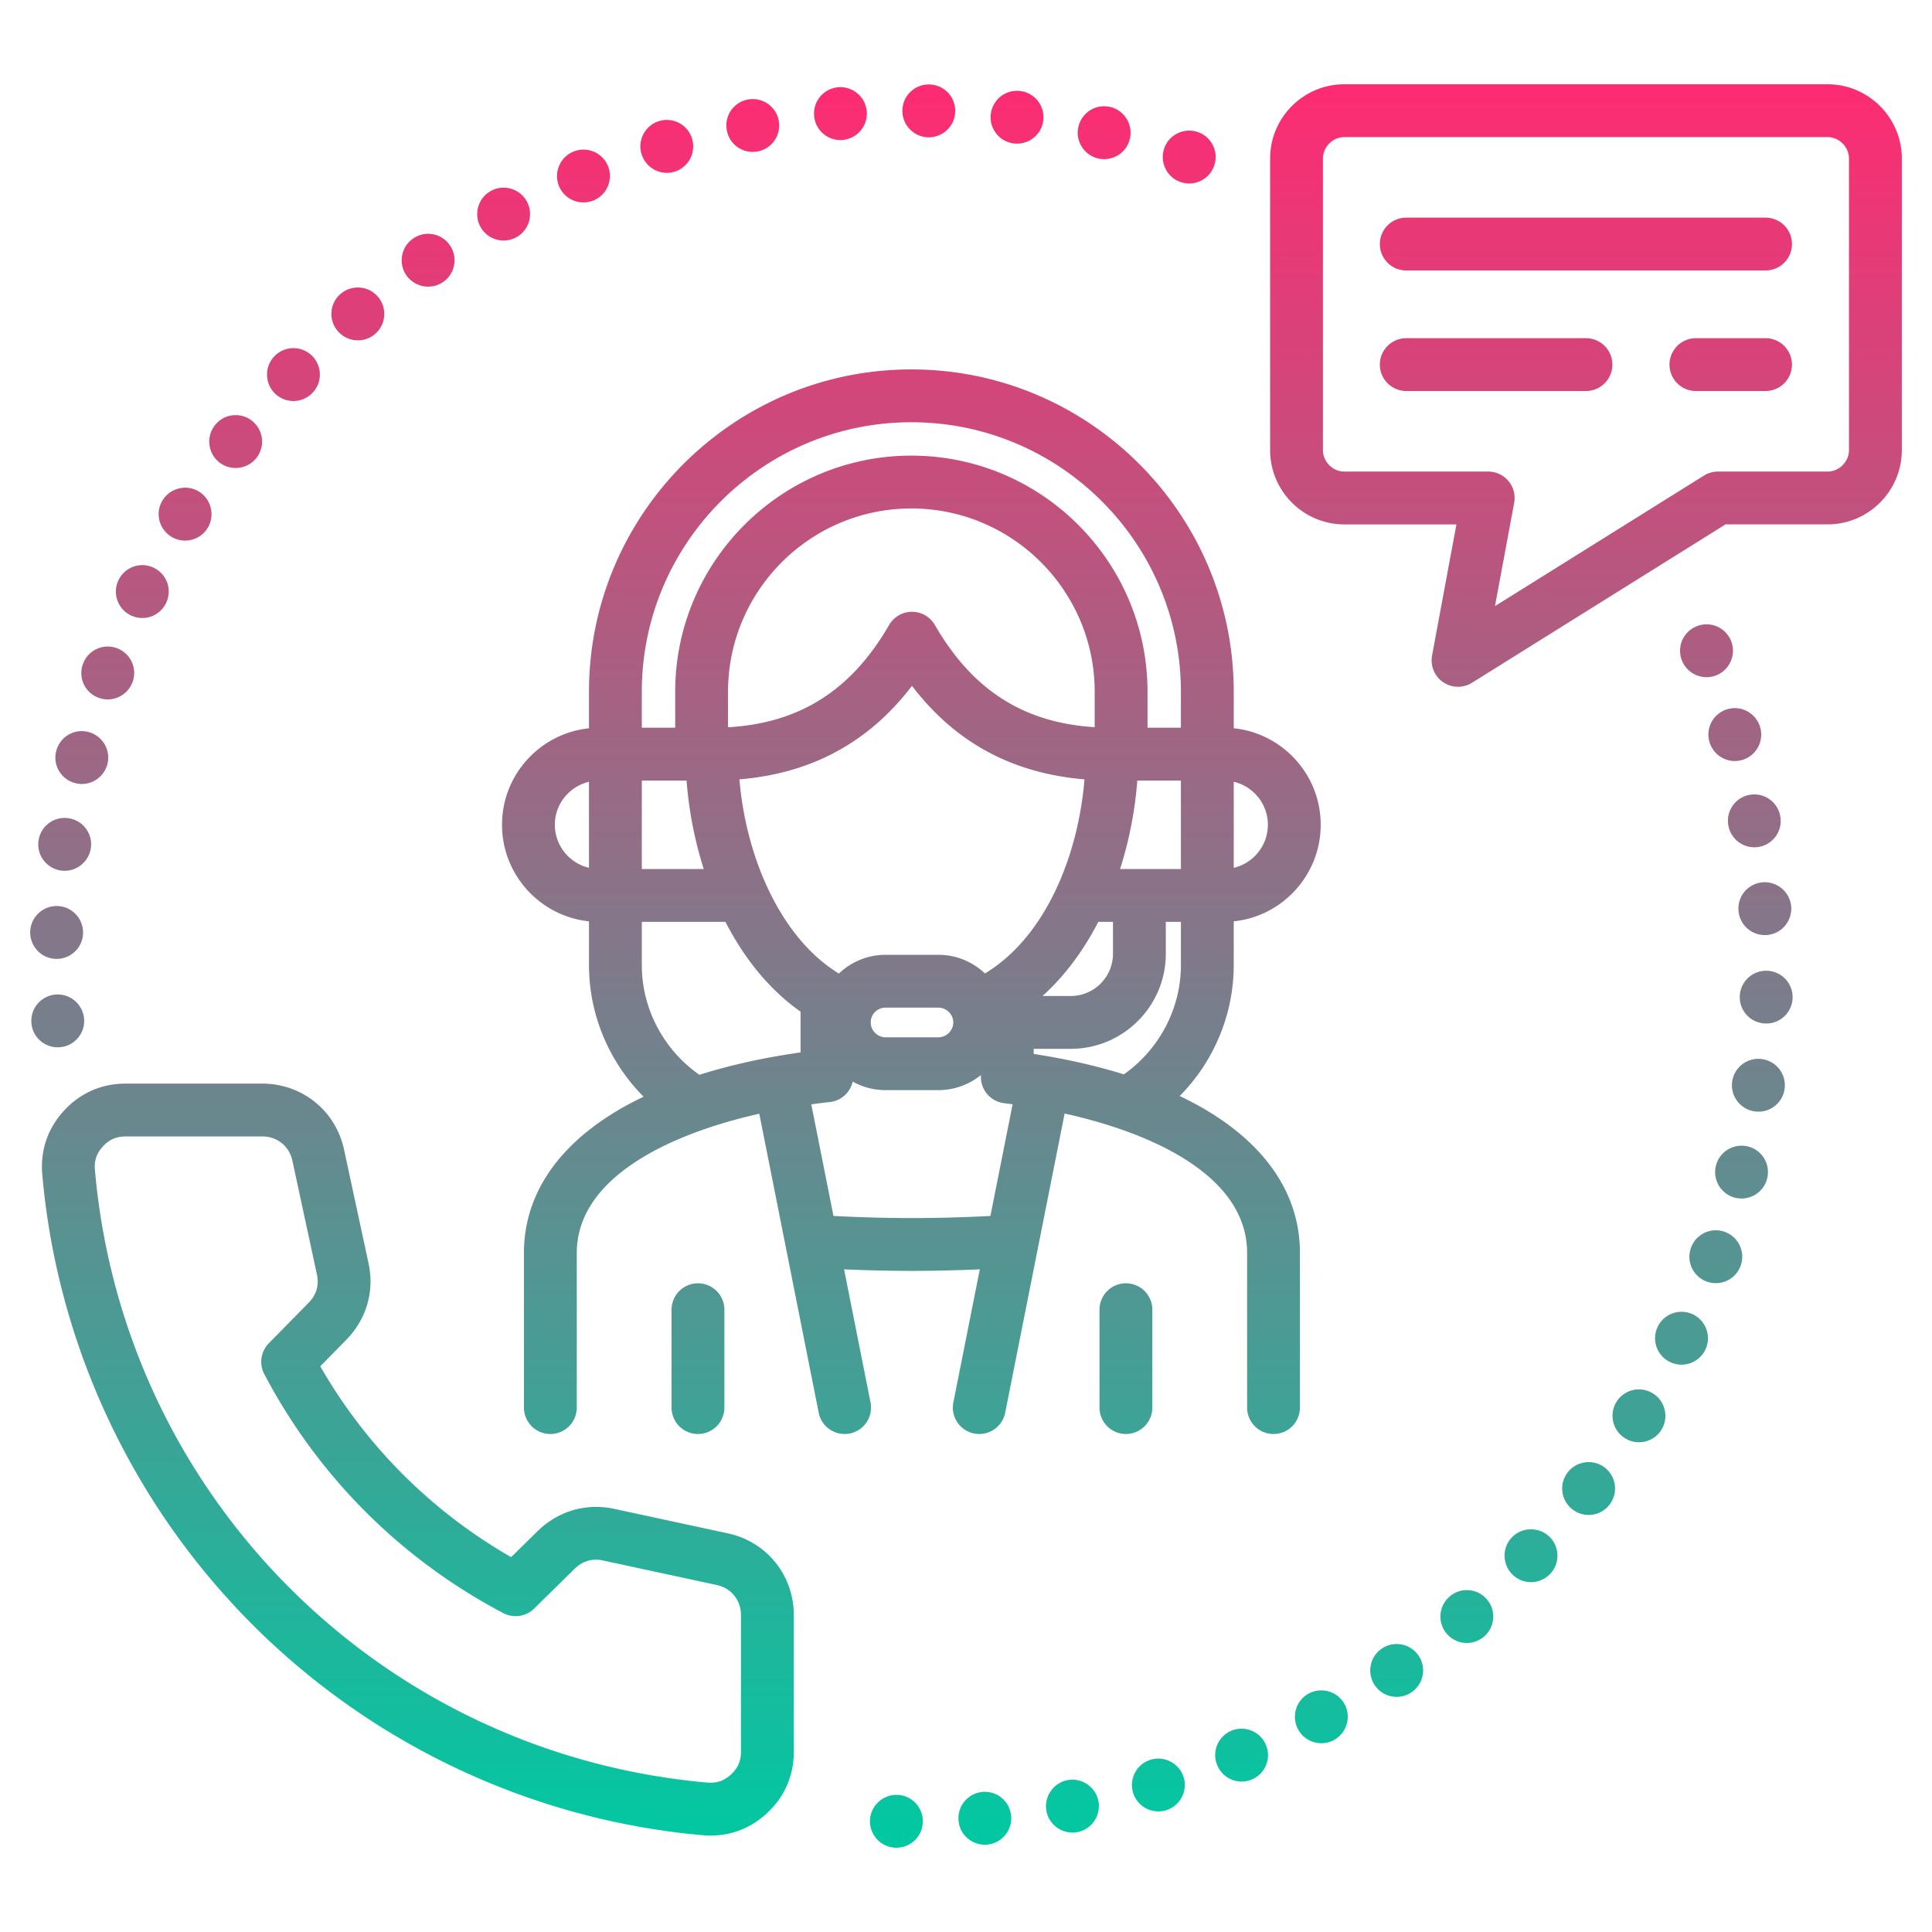 <svg xmlns="http://www.w3.org/2000/svg" version="1.1" xmlns:xlink="http://www.w3.org/1999/xlink" xmlns:svgjs="http://svgjs.com/svgjs" width="512" height="512" x="0" y="0" viewBox="0 0 512 512" style="enable-background:new 0 0 512 512" xml:space="preserve" class=""><g><linearGradient id="a" x1="256" x2="256" y1="22.331" y2="489.669" gradientUnits="userSpaceOnUse"><stop stop-opacity="1" stop-color="#fe2b72" offset="0"></stop><stop stop-opacity="1" stop-color="#00c9a2" offset="1"></stop></linearGradient><path fill="url(#a)" fill-rule="evenodd" d="m192.851 406.348-30.112-6.493c-7.38-1.581-14.731.539-20.203 5.846l-7.086 6.956c-21.11-12.118-38.456-29.463-50.574-50.574l6.985-7.116c5.281-5.446 7.4-12.792 5.814-20.152l-6.486-30.109c-2.19-10.326-11.103-17.538-21.673-17.538H33.29c-6.398 0-12.059 2.494-16.366 7.212-4.312 4.722-6.288 10.571-5.716 16.897 3.941 44.929 23.737 87.3 55.742 119.309 32.003 32.007 74.373 51.812 119.304 55.768l.029.002c.678.057 1.348.085 2.013.085 5.589 0 10.697-2 14.856-5.832 4.719-4.308 7.213-9.968 7.213-16.366v-36.226c0-10.573-7.212-19.485-17.514-21.669zm3.514 57.894c0 2.459-.843 4.375-2.675 6.048-1.786 1.645-3.761 2.312-6.218 2.115-86.467-7.62-154.734-75.897-162.319-162.372-.22-2.424.45-4.398 2.108-6.214 1.652-1.81 3.568-2.652 6.028-2.652h36.226c3.954 0 7.16 2.589 7.982 6.464l6.491 30.131c.609 2.829-.124 5.338-2.149 7.427l-10.602 10.8a7.001 7.001 0 0 0-1.199 8.165c14.291 27.146 36.193 49.049 63.339 63.339a6.998 6.998 0 0 0 8.164-1.199l10.77-10.572c2.12-2.056 4.641-2.788 7.484-2.179l30.128 6.496c3.853.817 6.441 4.022 6.441 7.977v36.226zM484.302 22.331H356.263c-10.847 0-19.671 8.837-19.671 19.699v77.243c0 10.862 8.824 19.699 19.671 19.699h29.705l-6.455 34.75a6.997 6.997 0 0 0 10.59 7.215l67.179-41.966h27.02c10.861 0 19.698-8.837 19.698-19.699V42.03c0-10.862-8.837-19.699-19.698-19.699zM490 119.272c0 3.089-2.609 5.699-5.698 5.699h-29.026a6.997 6.997 0 0 0-3.709 1.063l-55.383 34.597 5.086-27.382a6.998 6.998 0 0 0-6.882-8.278h-38.125c-3.074 0-5.671-2.61-5.671-5.699V42.03c0-3.089 2.597-5.699 5.671-5.699h128.039c3.089 0 5.698 2.61 5.698 5.699zm-15.111-54.594a7 7 0 0 1-7 7h-95.214a7 7 0 1 1 0-14h95.214a7 7 0 0 1 7 7zm-47.593 31.946a7 7 0 0 1-7 7h-47.621a7 7 0 1 1 0-14h47.621a7 7 0 0 1 7 7zm47.593 0a7 7 0 0 1-7 7h-18.453a7 7 0 1 1 0-14h18.453a7 7 0 0 1 7 7zm-289.92 283.401a7 7 0 0 1-7-7v-25.937a7 7 0 1 1 14 0v25.937a7 7 0 0 1-7 7zm113.412 0a7 7 0 0 1-7-7v-25.937a7 7 0 1 1 14 0v25.937a7 7 0 0 1-7 7zm46.117-47.988c0-17.437-11.4-31.839-31.855-41.579 9.024-9.153 14.31-21.603 14.31-34.699v-11.592c12.929-1.338 23.045-12.308 23.045-25.598 0-13.277-10.116-24.234-23.045-25.571v-9.663c0-47.108-38.325-85.433-85.434-85.433-47.107 0-85.433 38.325-85.433 85.433v9.667c-12.931 1.349-23.046 12.3-23.046 25.567 0 13.282 10.115 24.245 23.046 25.595v11.595c0 13.179 5.345 25.701 14.471 34.878a88.444 88.444 0 0 0-6.336 3.338c-16.597 9.684-25.369 22.846-25.369 38.062v40.988a7 7 0 1 0 14 0v-40.988c0-19.372 23.221-31.226 48.369-36.89l15.744 79.242a7.002 7.002 0 0 0 8.23 5.501 7 7 0 0 0 5.502-8.23l-7.008-35.272c6.02.264 12.043.409 18 .409 5.942 0 11.958-.145 17.972-.409l-7.008 35.272a7 7 0 0 0 13.732 2.729l15.753-79.287c25.531 5.67 48.36 17.523 48.36 36.935v40.988a7 7 0 1 0 14 0zm-46.668-47.315c-7.231-2.261-15.206-4.085-23.885-5.416v-1.355h9.809c13.895 0 25.198-11.304 25.198-25.198v-8.449h4v11.454c0 11.523-5.73 22.346-15.122 28.964zm-49.14-31.684h-14.031c-4.784 0-9.126 1.897-12.342 4.964-15.737-9.607-24.707-31.375-26.356-51.459 19.146-1.617 34.231-9.77 45.723-24.781 11.476 15.013 26.556 23.167 45.711 24.781-1.503 18.777-9.294 39.678-24.314 50.099l-.104.071c-.638.44-1.29.86-1.955 1.261-3.219-3.05-7.555-4.936-12.332-4.936zm3.942 17.914c0 2.136-1.805 3.941-3.941 3.941H234.66c-2.121 0-3.913-1.805-3.913-3.941a3.918 3.918 0 0 1 3.913-3.914h14.031c2.136 0 3.941 1.792 3.941 3.914zm-82.546-64.092h11.868a102.803 102.803 0 0 0 4.546 23.445h-16.414zm142.866 23.445h-16.123a102.485 102.485 0 0 0 4.565-23.445h11.558zm-21.891 14h3.892v8.449c0 6.175-5.023 11.198-11.198 11.198h-7.48c6.037-5.445 10.949-12.209 14.786-19.647zm-.956-51.59c-18.873-1.179-32.412-9.865-42.355-27.083a7 7 0 0 0-6.059-3.5h-.003a7.003 7.003 0 0 0-6.059 3.494c-10.021 17.316-23.664 26.007-42.697 27.109v-9.401c0-26.791 21.796-48.586 48.586-48.586 26.791 0 48.587 21.796 48.587 48.586zm45.892 25.853c0 5.552-3.87 10.205-9.045 11.418v-22.81c5.175 1.211 9.045 5.853 9.045 11.392zm-94.478-106.667c39.389 0 71.434 32.045 71.434 71.433v9.525h-8.847v-9.525c0-34.51-28.076-62.586-62.587-62.586-34.51 0-62.586 28.076-62.586 62.586v9.525h-8.847v-9.525c0-39.388 32.045-71.433 71.433-71.433zM147.04 218.568c0-5.531 3.869-10.167 9.046-11.386v22.798c-5.177-1.22-9.046-5.867-9.046-11.412zm23.046 37.19v-11.454h22.163c4.867 9.465 11.459 17.853 19.905 23.793v10.812c-2.3.321-4.561.681-6.784 1.075l-.024.003-.006.002c-7.104 1.259-13.794 2.885-19.99 4.849-9.479-6.625-15.264-17.497-15.264-29.08zm92.385 66.484c-6.948.364-13.916.556-20.783.556-6.882 0-13.859-.192-20.81-.556l-5.877-29.579c1.644-.226 3.282-.432 4.904-.607a6.997 6.997 0 0 0 6.071-5.423 17.77 17.77 0 0 0 8.683 2.261h14.031c4.261 0 8.174-1.499 11.255-3.989v.504a7 7 0 0 0 6.148 6.948c.751.092 1.504.194 2.257.296zM244.552 482.78c-.057 3.883-3.26 6.945-7.115 6.888s-6.945-3.26-6.888-7.115a7.023 7.023 0 0 1 7.143-6.888c3.855.057 6.945 3.26 6.86 7.115zm23.413-1.53c.34 3.855-2.523 7.257-6.378 7.597-3.855.312-7.256-2.523-7.568-6.378-.34-3.855 2.523-7.256 6.378-7.597a7.012 7.012 0 0 1 7.568 6.378zm23.131-3.912c.708 3.77-1.757 7.455-5.556 8.192-3.798.709-7.483-1.758-8.221-5.556-.708-3.798 1.786-7.483 5.584-8.22 3.799-.709 7.455 1.786 8.193 5.584zm22.591-6.321c1.105 3.713-.992 7.625-4.706 8.731-3.685 1.105-7.597-.992-8.702-4.677a6.972 6.972 0 0 1 4.677-8.73c3.686-1.107 7.598.991 8.731 4.676zm21.798-8.589c1.502 3.572-.17 7.654-3.742 9.156s-7.682-.198-9.156-3.77c-1.502-3.543.17-7.653 3.742-9.156 3.572-1.474 7.682.198 9.156 3.77zm20.834-10.828a7.038 7.038 0 0 1-2.806 9.524c-3.373 1.842-7.653.595-9.496-2.806s-.595-7.653 2.778-9.496a7.054 7.054 0 0 1 9.524 2.778zm19.588-12.898a7.014 7.014 0 0 1-1.814 9.751c-3.174 2.183-7.54 1.389-9.723-1.786a7.004 7.004 0 0 1 1.786-9.751c3.174-2.182 7.54-1.388 9.751 1.786zm18.141-14.853a6.999 6.999 0 0 1-.765 9.864 7.01 7.01 0 0 1-9.893-.765c-2.494-2.948-2.154-7.37.794-9.864 2.919-2.523 7.341-2.183 9.864.765zm16.526-16.639c2.806 2.665 2.891 7.086.227 9.893a6.991 6.991 0 0 1-9.893.255c-2.806-2.664-2.919-7.115-.255-9.921 2.664-2.778 7.115-2.891 9.921-.227zm15.958-8.447a6.966 6.966 0 0 1-9.808 1.247c-3.062-2.353-3.628-6.746-1.275-9.808 2.381-3.061 6.774-3.628 9.836-1.276 3.062 2.382 3.629 6.776 1.247 9.837zm13.777-19.87c-2.041 3.288-6.35 4.308-9.638 2.268-3.316-2.041-4.309-6.35-2.296-9.638 2.041-3.288 6.35-4.309 9.638-2.268 3.288 2.012 4.308 6.349 2.296 9.638zm11.621-21.203c-1.701 3.487-5.868 4.96-9.354 3.26-3.486-1.672-4.96-5.868-3.26-9.354 1.672-3.487 5.868-4.932 9.354-3.26a7.014 7.014 0 0 1 3.26 9.354zm9.355-22.252c-1.304 3.628-5.301 5.499-8.958 4.195-3.628-1.304-5.527-5.329-4.195-8.957 1.304-3.657 5.329-5.527 8.958-4.224 3.628 1.333 5.527 5.33 4.195 8.986zm7.029-23.13a6.99 6.99 0 0 1-8.476 5.102c-3.742-.935-6.038-4.734-5.103-8.475a6.982 6.982 0 0 1 8.476-5.102c3.771.907 6.038 4.705 5.103 8.475zm4.621-23.726a7.001 7.001 0 0 1-7.908 5.953c-3.827-.539-6.52-4.082-5.981-7.909s4.082-6.491 7.909-5.953c3.854.539 6.518 4.083 5.98 7.909zm2.126-24.065c-.142 3.855-3.401 6.86-7.256 6.718-3.883-.142-6.888-3.373-6.747-7.228a6.985 6.985 0 0 1 7.257-6.746 7.003 7.003 0 0 1 6.746 7.256zm-.369-24.179c.255 3.855-2.665 7.2-6.52 7.455a6.991 6.991 0 0 1-7.455-6.52c-.284-3.855 2.636-7.2 6.491-7.455a7.034 7.034 0 0 1 7.484 6.52zm-2.891-23.981c.68 3.798-1.899 7.427-5.697 8.079a6.983 6.983 0 0 1-8.079-5.726c-.68-3.798 1.899-7.427 5.698-8.079a6.998 6.998 0 0 1 8.078 5.726zm-5.329-23.584a7.002 7.002 0 0 1-4.847 8.646c-3.713 1.049-7.568-1.134-8.617-4.847a6.99 6.99 0 0 1 4.847-8.646c3.713-1.049 7.568 1.134 8.617 4.847zm-7.71-22.903c1.417 3.6-.34 7.682-3.94 9.099s-7.654-.34-9.099-3.94a6.985 6.985 0 0 1 3.94-9.071c3.6-1.446 7.653.312 9.099 3.912zM308.528 39.337c1.247-3.657 5.244-5.584 8.901-4.337 3.656 1.247 5.612 5.244 4.337 8.901-1.248 3.657-5.244 5.612-8.901 4.337-3.657-1.248-5.584-5.244-4.337-8.901zm-22.733-5.754c.879-3.77 4.621-6.123 8.391-5.244s6.123 4.649 5.244 8.419c-.85 3.742-4.62 6.094-8.39 5.244-3.771-.879-6.124-4.649-5.245-8.419zM262.58 30.21a6.997 6.997 0 0 1 7.824-6.094 6.995 6.995 0 0 1 6.066 7.823c-.454 3.827-3.968 6.548-7.795 6.066-3.856-.454-6.577-3.969-6.095-7.795zm-23.442-.964c.085-3.883 3.288-6.945 7.143-6.86a6.982 6.982 0 0 1 6.86 7.143c-.057 3.855-3.26 6.917-7.144 6.86-3.855-.085-6.916-3.288-6.859-7.143zm-23.386 1.445c-.34-3.855 2.522-7.228 6.377-7.568 3.855-.312 7.257 2.551 7.568 6.406.312 3.855-2.551 7.228-6.406 7.568a6.99 6.99 0 0 1-7.539-6.406zm-23.13 3.884c-.737-3.827 1.757-7.483 5.556-8.192 3.827-.709 7.483 1.786 8.192 5.584.708 3.798-1.786 7.455-5.584 8.164a6.953 6.953 0 0 1-8.164-5.556zm-22.62 6.208c-1.105-3.685.992-7.597 4.706-8.702 3.713-1.105 7.597.992 8.702 4.705s-.992 7.625-4.706 8.731c-3.685 1.105-7.597-1.021-8.702-4.734zm-21.855 8.56c-1.474-3.572.227-7.682 3.798-9.156s7.653.198 9.156 3.77c1.474 3.572-.227 7.682-3.799 9.156a7.014 7.014 0 0 1-9.155-3.77zm-20.834 10.743c-1.842-3.401-.595-7.653 2.806-9.496 3.401-1.842 7.653-.595 9.496 2.806 1.842 3.401.595 7.653-2.806 9.496-3.402 1.843-7.654.596-9.496-2.806zm-19.644 12.841a6.983 6.983 0 0 1 1.842-9.723c3.175-2.211 7.54-1.389 9.723 1.814 2.183 3.175 1.361 7.54-1.814 9.723-3.203 2.183-7.54 1.361-9.751-1.814zm-18.17 14.796c-2.523-2.948-2.154-7.37.794-9.864s7.37-2.154 9.864.794c2.523 2.948 2.154 7.37-.794 9.893a7.005 7.005 0 0 1-9.864-.823zm-16.582 16.611c-2.778-2.693-2.891-7.115-.198-9.921a6.99 6.99 0 0 1 9.893-.198c2.778 2.665 2.892 7.115.199 9.893-2.666 2.806-7.087 2.891-9.894.226zm-15.987 8.39c2.353-3.061 6.746-3.6 9.808-1.247 3.062 2.381 3.628 6.775 1.247 9.836s-6.774 3.6-9.836 1.247c-3.033-2.381-3.6-6.774-1.219-9.836zm-13.833 19.843c2.041-3.288 6.378-4.309 9.666-2.268 3.26 2.041 4.28 6.378 2.239 9.666s-6.377 4.28-9.637 2.239c-3.288-2.041-4.308-6.378-2.268-9.637zm-11.678 21.146c1.701-3.486 5.896-4.932 9.354-3.231 3.487 1.701 4.932 5.867 3.231 9.354s-5.868 4.932-9.354 3.231-4.932-5.868-3.231-9.354zm-9.44 22.251a6.988 6.988 0 0 1 8.986-4.195c3.628 1.332 5.499 5.357 4.167 8.986-1.333 3.628-5.357 5.499-8.986 4.167-3.628-1.304-5.499-5.33-4.167-8.958zm-7.086 23.102a6.982 6.982 0 0 1 8.476-5.102c3.77.964 6.038 4.762 5.102 8.504-.964 3.742-4.762 6.038-8.503 5.074-3.742-.936-6.039-4.734-5.075-8.476zm-4.677 23.697c.539-3.827 4.082-6.491 7.909-5.924a6.981 6.981 0 0 1 5.953 7.908c-.567 3.827-4.11 6.491-7.937 5.953-3.828-.567-6.492-4.11-5.925-7.937zm-2.211 24.066c.17-3.855 3.43-6.86 7.285-6.718s6.86 3.402 6.718 7.285c-.142 3.855-3.401 6.86-7.285 6.718a7.023 7.023 0 0 1-6.718-7.285zm.312 24.179c-.255-3.855 2.665-7.2 6.548-7.455a7.025 7.025 0 0 1 7.427 6.548c.255 3.855-2.693 7.2-6.548 7.427-3.855.255-7.172-2.665-7.427-6.52z" clip-rule="evenodd" data-original="url(#a)" class=""></path></g></svg>